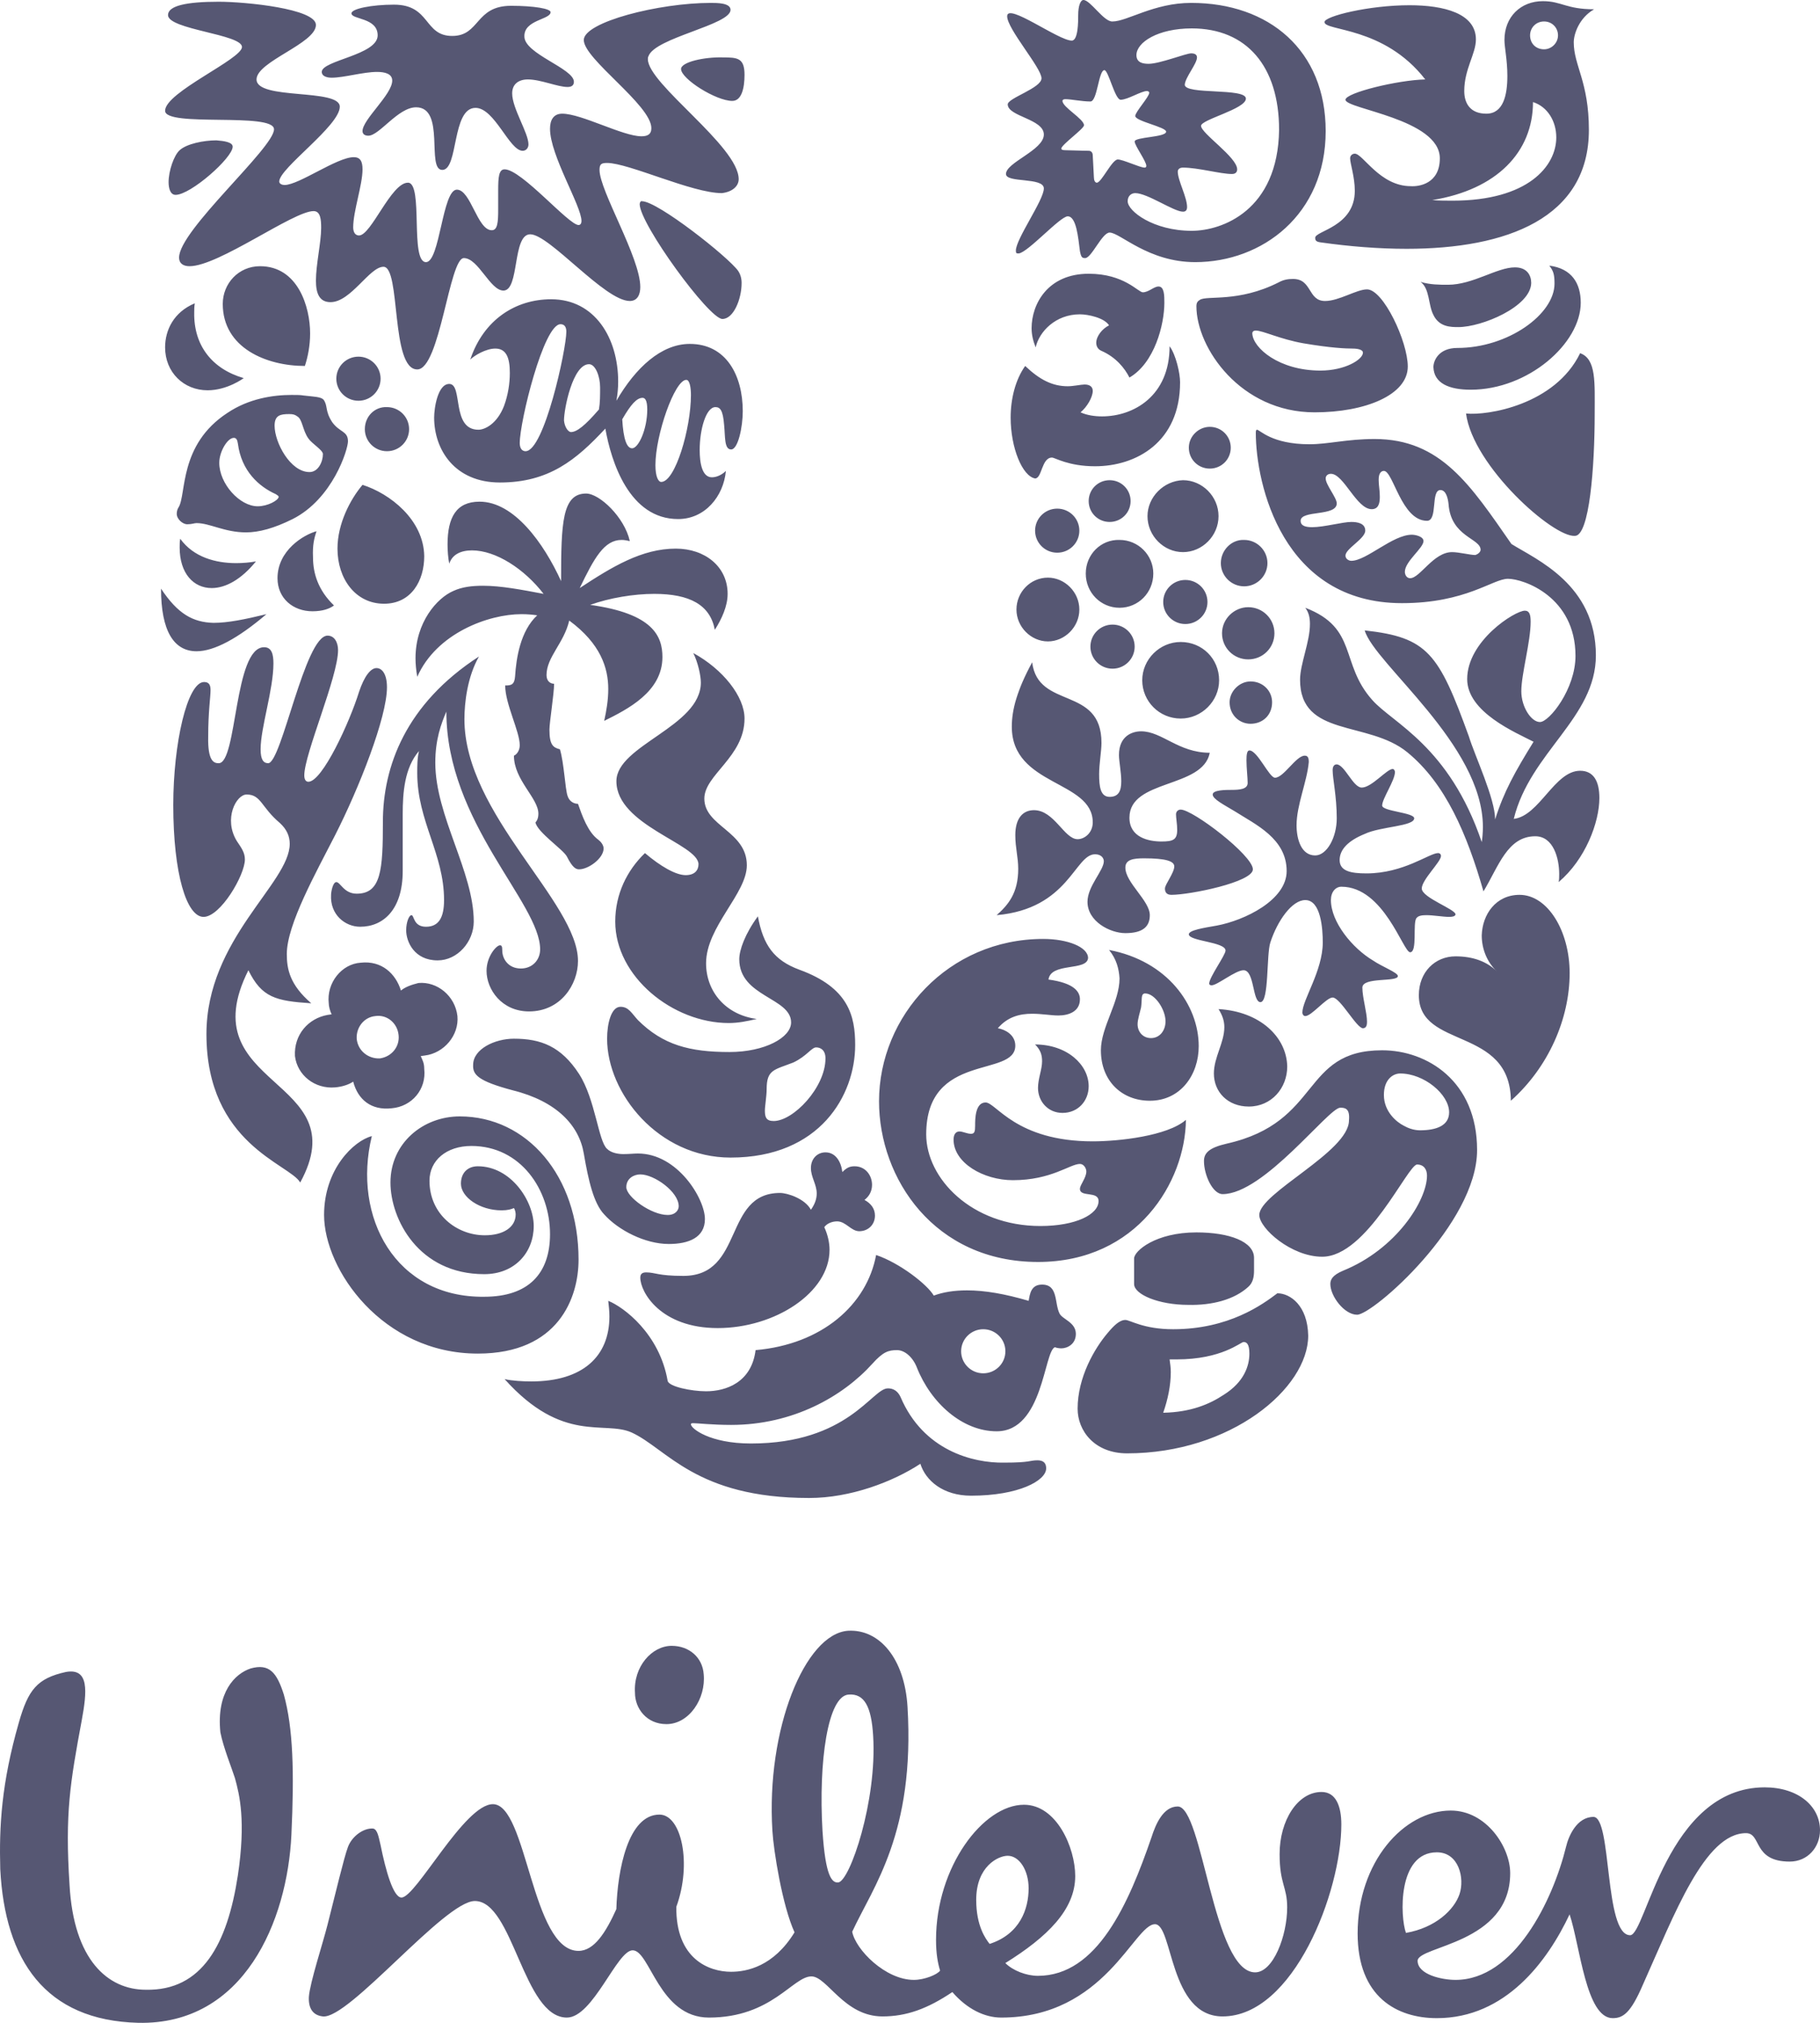<svg width="63" height="70" viewBox="0 0 63 70" fill="none" xmlns="http://www.w3.org/2000/svg">
<path d="M50.747 14.309C50.988 16.135 53.77 18.604 54.516 18.544C55.02 18.544 55.201 16.155 55.201 14.309C55.201 13.245 55.262 12.423 54.697 12.222C53.831 14.008 51.492 14.389 50.747 14.309ZM50.908 13.486C52.903 13.486 54.718 11.881 54.718 10.476C54.718 9.814 54.415 9.292 53.629 9.192C53.77 9.372 53.81 9.493 53.81 9.814C53.81 10.877 52.198 12.041 50.444 12.041C49.799 12.041 49.618 12.483 49.618 12.704C49.638 13.266 50.162 13.486 50.908 13.486ZM50.484 11.319C50.222 11.319 49.819 11.319 49.618 10.898C49.436 10.556 49.497 9.994 49.174 9.754C49.497 9.854 49.84 9.854 50.122 9.854C50.988 9.854 51.815 9.252 52.44 9.252C52.863 9.252 53.004 9.533 53.004 9.794C52.984 10.617 51.291 11.319 50.484 11.319ZM7.57 26.411C8.215 26.411 8.094 22.397 9.142 22.397C9.404 22.397 9.465 22.638 9.465 22.959C9.465 23.862 9.021 25.186 9.021 25.929C9.021 26.29 9.122 26.411 9.283 26.411C9.747 26.411 10.553 21.996 11.339 21.996C11.581 21.996 11.702 22.236 11.702 22.497C11.702 23.421 10.533 26.09 10.533 26.832C10.533 26.953 10.573 27.053 10.674 27.053C11.158 27.053 12.105 24.986 12.428 23.942C12.609 23.4 12.831 23.119 13.032 23.119C13.234 23.119 13.395 23.34 13.395 23.782C13.395 24.825 12.428 27.274 11.601 28.899C10.956 30.164 9.928 31.99 9.928 33.013C9.928 33.535 10.029 34.077 10.775 34.719C9.545 34.639 9.061 34.519 8.598 33.575C6.542 37.669 12.387 37.268 10.392 40.921C10.029 40.278 7.146 39.596 7.146 35.783C7.146 32.492 10.029 30.565 10.029 29.2C10.029 28.939 9.928 28.699 9.686 28.478C9.041 27.936 9.041 27.494 8.537 27.494C8.175 27.494 7.731 28.337 8.195 29.1C8.356 29.341 8.477 29.501 8.477 29.742C8.477 30.284 7.63 31.729 7.046 31.729C6.461 31.729 5.998 30.244 5.998 27.856C5.998 25.728 6.481 23.601 7.066 23.601C7.247 23.601 7.288 23.721 7.288 23.882C7.288 24.123 7.207 24.625 7.207 25.488C7.187 26.351 7.409 26.411 7.57 26.411ZM36.959 7.486C37.261 7.486 37.322 8.228 37.382 8.69C37.423 8.911 37.463 8.931 37.564 8.931C37.785 8.931 38.148 8.048 38.41 8.048C38.773 8.048 39.741 9.071 41.373 9.071C43.691 9.071 45.889 7.426 45.889 4.536C45.889 1.746 43.933 0.1 41.232 0.1C39.942 0.1 39.015 0.743 38.511 0.743C38.209 0.763 37.745 0 37.503 0C37.403 0 37.322 0.201 37.322 0.522C37.322 0.743 37.322 1.405 37.1 1.405C36.636 1.405 34.863 0.08 34.863 0.562C34.863 1.003 36.052 2.348 36.052 2.709C36.052 3.05 34.883 3.392 34.883 3.612C34.883 4.034 36.133 4.114 36.133 4.656C36.133 5.198 34.822 5.619 34.822 6.021C34.822 6.342 36.133 6.121 36.133 6.522C36.133 6.924 35.165 8.268 35.165 8.67C35.165 8.77 35.185 8.77 35.266 8.77C35.588 8.73 36.697 7.486 36.959 7.486ZM12.347 35.944C12.327 35.562 12.589 35.201 12.992 35.161C13.395 35.101 13.758 35.402 13.798 35.823C13.839 36.224 13.556 36.566 13.153 36.626C12.75 36.646 12.387 36.365 12.347 35.944ZM10.21 36.546C10.291 37.208 10.896 37.69 11.601 37.629C11.843 37.609 12.085 37.529 12.226 37.429C12.387 38.051 12.851 38.432 13.556 38.352C14.262 38.292 14.766 37.69 14.685 36.987C14.685 36.786 14.625 36.686 14.564 36.546L14.705 36.526C15.371 36.445 15.895 35.823 15.834 35.161C15.754 34.458 15.129 33.957 14.484 34.017C14.242 34.077 14.02 34.157 13.879 34.278C13.698 33.696 13.214 33.234 12.488 33.314C11.823 33.355 11.299 34.017 11.38 34.719C11.38 34.82 11.42 34.98 11.48 35.101L11.339 35.121C10.674 35.241 10.17 35.803 10.21 36.546ZM52.964 1.224C52.964 1.505 53.165 1.706 53.448 1.706C53.71 1.706 53.931 1.485 53.931 1.224C53.931 0.963 53.73 0.743 53.448 0.743C53.165 0.743 52.964 0.963 52.964 1.224ZM42.26 19.487C42.26 19.928 42.623 20.29 43.067 20.29C43.51 20.29 43.873 19.928 43.873 19.487C43.873 19.046 43.51 18.684 43.067 18.684C42.623 18.664 42.26 19.046 42.26 19.487ZM42.301 21.915C42.301 22.417 42.704 22.818 43.208 22.818C43.712 22.818 44.115 22.417 44.115 21.915C44.115 21.414 43.712 21.012 43.208 21.012C42.724 21.012 42.301 21.414 42.301 21.915ZM39.539 23.541C39.539 24.263 40.124 24.865 40.87 24.865C41.595 24.865 42.2 24.263 42.2 23.541C42.2 22.798 41.615 22.216 40.87 22.216C40.144 22.216 39.539 22.818 39.539 23.541ZM40.265 20.832C40.265 21.253 40.608 21.594 41.031 21.594C41.454 21.594 41.797 21.253 41.797 20.832C41.797 20.41 41.454 20.069 41.031 20.069C40.608 20.069 40.265 20.41 40.265 20.832ZM37.745 22.377C37.745 22.798 38.088 23.14 38.511 23.14C38.934 23.14 39.277 22.798 39.277 22.377C39.277 21.955 38.934 21.614 38.511 21.614C38.088 21.614 37.745 21.955 37.745 22.377ZM39.721 17.861C39.721 18.544 40.285 19.106 40.95 19.106C41.615 19.106 42.18 18.544 42.18 17.861C42.18 17.179 41.615 16.617 40.95 16.617C40.285 16.637 39.721 17.199 39.721 17.861ZM41.152 15.493C41.152 15.895 41.474 16.216 41.877 16.216C42.281 16.216 42.603 15.895 42.603 15.493C42.603 15.092 42.281 14.771 41.877 14.771C41.494 14.771 41.152 15.092 41.152 15.493ZM37.685 17.34C37.685 17.741 38.007 18.062 38.41 18.062C38.813 18.062 39.136 17.741 39.136 17.34C39.136 16.938 38.813 16.617 38.41 16.617C38.007 16.617 37.685 16.938 37.685 17.34ZM37.584 19.848C37.584 20.511 38.108 21.032 38.753 21.032C39.398 21.032 39.922 20.511 39.922 19.848C39.922 19.206 39.398 18.684 38.753 18.684C38.108 18.664 37.584 19.186 37.584 19.848ZM35.185 21.093C35.185 21.695 35.689 22.196 36.274 22.196C36.858 22.196 37.362 21.695 37.362 21.093C37.362 20.49 36.858 19.989 36.274 19.989C35.669 19.989 35.185 20.49 35.185 21.093ZM35.83 18.363C35.83 18.785 36.173 19.126 36.596 19.126C37.02 19.126 37.362 18.785 37.362 18.363C37.362 17.942 37.02 17.601 36.596 17.601C36.173 17.601 35.83 17.942 35.83 18.363ZM33.27 46.761C33.27 47.182 33.613 47.523 34.036 47.523C34.459 47.523 34.802 47.182 34.802 46.761C34.802 46.339 34.459 45.998 34.036 45.998C33.613 45.998 33.27 46.339 33.27 46.761ZM12.629 14.851C12.629 15.273 12.972 15.614 13.395 15.614C13.819 15.614 14.161 15.273 14.161 14.851C14.161 14.43 13.819 14.088 13.395 14.088C12.972 14.068 12.629 14.409 12.629 14.851ZM11.642 13.105C11.642 13.527 11.984 13.868 12.408 13.868C12.831 13.868 13.174 13.527 13.174 13.105C13.174 12.684 12.831 12.342 12.408 12.342C11.984 12.342 11.642 12.684 11.642 13.105ZM12.468 32.07C13.274 32.07 13.94 31.468 13.94 30.144V28.177C13.94 27.434 14 26.571 14.504 25.989C14.443 26.23 14.443 26.511 14.443 26.752C14.443 28.418 15.371 29.541 15.371 31.147C15.371 31.749 15.189 32.07 14.746 32.07C14.302 32.07 14.343 31.669 14.242 31.669C14.161 31.669 14.06 31.91 14.06 32.191C14.06 32.592 14.343 33.234 15.149 33.234C15.834 33.234 16.399 32.592 16.399 31.89C16.399 30.164 15.068 28.237 15.068 26.391C15.068 25.588 15.27 25.046 15.451 24.625C15.451 28.458 18.697 31.247 18.697 32.853C18.697 33.214 18.434 33.515 18.031 33.515C17.588 33.515 17.386 33.174 17.386 32.893C17.386 32.752 17.366 32.712 17.306 32.712C17.185 32.712 16.842 33.094 16.842 33.595C16.842 34.238 17.366 35 18.314 35C19.402 35 20.007 34.077 20.007 33.254C20.007 31.227 16.076 28.177 16.076 24.886C16.076 24.323 16.177 23.421 16.58 22.718C14.04 24.364 13.254 26.531 13.254 28.438C13.254 30.103 13.194 30.926 12.347 30.926C11.904 30.926 11.783 30.525 11.642 30.525C11.521 30.525 11.46 30.866 11.46 30.966C11.42 31.649 11.944 32.07 12.468 32.07ZM45.707 12.824C46.554 12.824 47.179 12.443 47.179 12.202C47.179 12.122 47.058 12.062 46.816 12.062C46.574 12.062 46.07 12.041 45.123 11.881C44.316 11.74 43.712 11.439 43.47 11.439C43.389 11.439 43.349 11.479 43.349 11.54C43.369 12.041 44.276 12.824 45.707 12.824ZM41.535 10.376C41.777 10.215 42.865 10.476 44.256 9.774C44.437 9.673 44.599 9.653 44.76 9.653C45.425 9.653 45.264 10.416 45.868 10.416C46.352 10.416 46.957 10.014 47.32 10.014C47.884 10.014 48.731 11.821 48.731 12.684C48.731 13.667 47.259 14.269 45.506 14.269C42.946 14.269 41.414 12.041 41.414 10.596C41.414 10.456 41.474 10.416 41.535 10.376ZM12.871 39.315C12.246 39.476 11.218 40.459 11.218 42.044C11.218 43.931 13.234 46.841 16.54 46.841C19.342 46.841 20.027 44.894 20.027 43.59C20.027 40.68 18.233 38.633 15.915 38.633C14.645 38.633 13.516 39.556 13.516 40.921C13.516 42.185 14.484 44.092 16.762 44.092C17.83 44.092 18.475 43.329 18.475 42.426C18.475 41.563 17.689 40.359 16.54 40.359C16.197 40.359 15.955 40.579 15.955 40.961C15.955 41.422 16.6 41.884 17.366 41.884C17.568 41.884 17.709 41.844 17.79 41.804C17.83 41.864 17.85 41.964 17.85 42.024C17.85 42.466 17.427 42.747 16.782 42.747C15.814 42.747 14.867 42.024 14.867 40.86C14.867 40.158 15.451 39.656 16.318 39.656C18.031 39.656 19.039 41.181 19.039 42.707C19.039 44.071 18.293 44.874 16.762 44.874C13.698 44.914 12.186 42.125 12.871 39.315ZM10.956 18.383C10.513 18.504 9.606 19.045 9.606 20.009C9.606 20.711 10.15 21.153 10.815 21.153C11.158 21.153 11.4 21.072 11.561 20.952C11.017 20.43 10.835 19.848 10.835 19.286C10.815 18.865 10.876 18.624 10.956 18.383ZM6.239 18.644C6.219 18.744 6.219 18.845 6.219 18.945C6.219 19.848 6.703 20.35 7.328 20.35C7.812 20.35 8.356 20.049 8.86 19.427C8.658 19.467 8.396 19.487 8.175 19.487C7.469 19.487 6.703 19.286 6.239 18.644ZM5.574 20.37C5.574 21.835 6.018 22.537 6.804 22.537C7.409 22.537 8.235 22.096 9.223 21.253C8.477 21.434 7.892 21.554 7.388 21.554C6.683 21.534 6.159 21.253 5.574 20.37ZM34.762 50.614C35.689 50.614 35.629 50.534 35.911 50.534C36.193 50.534 36.213 50.714 36.213 50.815C36.213 51.236 35.266 51.758 33.613 51.758C32.645 51.758 32.041 51.236 31.859 50.654C30.912 51.276 29.44 51.838 28.009 51.838C24.079 51.838 23.091 50.132 21.861 49.57C20.914 49.149 19.483 49.972 17.467 47.724C17.729 47.784 18.092 47.804 18.394 47.804C20.168 47.804 21.095 46.941 21.095 45.556C21.095 45.376 21.075 45.195 21.055 45.015C21.599 45.235 22.829 46.159 23.111 47.784C23.151 47.985 23.937 48.145 24.441 48.145C25.127 48.145 26.014 47.844 26.155 46.721C28.453 46.52 30.005 45.155 30.327 43.429C31.154 43.71 32.101 44.453 32.323 44.834C32.645 44.714 33.028 44.653 33.472 44.653C34.097 44.653 34.782 44.774 35.608 45.015C35.649 44.774 35.689 44.453 36.072 44.453C36.636 44.453 36.495 45.095 36.677 45.456C36.778 45.657 37.241 45.757 37.241 46.159C37.241 46.52 36.939 46.66 36.737 46.66C36.657 46.66 36.556 46.64 36.516 46.62C36.133 46.761 36.112 49.53 34.5 49.53C33.311 49.53 32.222 48.547 31.738 47.323C31.597 46.961 31.315 46.721 31.053 46.721C30.751 46.721 30.569 46.781 30.206 47.182C29.178 48.326 27.445 49.309 25.308 49.309C24.663 49.309 24.139 49.249 23.998 49.249C23.917 49.249 23.917 49.269 23.917 49.289C23.917 49.43 24.562 49.952 25.994 49.952C29.36 49.952 30.186 48.045 30.73 48.045C30.811 48.045 31.033 48.045 31.174 48.346C31.96 50.192 33.673 50.634 34.762 50.614ZM23.877 11.901C25.147 11.901 25.711 13.005 25.711 14.229C25.711 14.771 25.55 15.553 25.308 15.553C25.066 15.553 25.107 15.112 25.066 14.711C25.026 14.189 24.925 14.088 24.764 14.088C24.441 14.088 24.22 14.851 24.22 15.573C24.22 16.015 24.3 16.517 24.643 16.517C24.824 16.517 25.006 16.416 25.127 16.296C25.046 17.179 24.401 17.962 23.474 17.962C21.781 17.962 21.156 15.975 20.954 14.831C19.946 15.915 18.999 16.697 17.306 16.697C15.733 16.697 15.028 15.553 15.028 14.45C15.028 14.129 15.149 13.286 15.552 13.286C16.036 13.286 15.613 14.871 16.56 14.871C16.782 14.871 17.205 14.67 17.447 14.048C17.588 13.667 17.648 13.266 17.648 12.904C17.648 12.383 17.527 12.062 17.145 12.062C16.822 12.062 16.419 12.302 16.278 12.443C16.741 11.058 17.85 10.356 19.079 10.356C20.591 10.356 21.398 11.7 21.398 13.205C21.398 13.426 21.378 13.647 21.337 13.868C22.002 12.724 22.889 11.901 23.877 11.901ZM19.059 0.421C19.059 0.301 18.495 0.201 17.689 0.201C16.439 0.201 16.62 1.244 15.653 1.244C14.665 1.244 14.907 0.161 13.637 0.161C12.871 0.161 12.166 0.301 12.166 0.462C12.166 0.682 13.073 0.602 13.073 1.224C13.073 1.907 11.138 2.087 11.138 2.489C11.138 2.629 11.299 2.689 11.48 2.689C11.904 2.689 12.569 2.489 13.053 2.489C13.315 2.489 13.577 2.549 13.577 2.79C13.577 3.271 12.549 4.134 12.549 4.536C12.549 4.656 12.649 4.696 12.75 4.696C13.133 4.696 13.778 3.713 14.403 3.713C15.431 3.713 14.746 5.88 15.31 5.88C15.875 5.88 15.633 3.733 16.459 3.733C17.124 3.733 17.628 5.218 18.092 5.218C18.213 5.218 18.293 5.118 18.293 4.997C18.293 4.596 17.729 3.753 17.729 3.231C17.729 2.91 17.951 2.749 18.273 2.749C18.717 2.749 19.301 3.01 19.644 3.01C19.765 3.01 19.866 2.97 19.866 2.83C19.866 2.368 18.152 1.866 18.152 1.264C18.132 0.682 19.059 0.682 19.059 0.421ZM46.393 38.332C45.989 38.332 43.752 41.322 42.321 41.322C41.978 41.322 41.676 40.66 41.676 40.178C41.676 39.897 41.857 39.716 42.462 39.576C45.768 38.833 45.022 36.345 47.844 36.345C49.396 36.345 51.13 37.408 51.13 39.797C51.13 42.346 47.521 45.496 46.977 45.496C46.534 45.496 46.05 44.854 46.05 44.433C46.05 44.292 46.11 44.132 46.493 43.971C48.328 43.228 49.396 41.543 49.396 40.68C49.396 40.479 49.295 40.298 49.053 40.298C48.731 40.298 47.32 43.489 45.768 43.489C44.699 43.489 43.591 42.506 43.591 42.044C43.591 41.282 46.695 39.857 46.695 38.773C46.735 38.352 46.554 38.332 46.393 38.332ZM48.469 37.148C48.207 37.148 47.904 37.368 47.904 37.89C47.904 38.472 48.348 38.833 48.59 38.954C48.731 39.034 48.932 39.114 49.154 39.114C49.718 39.114 50.162 38.954 50.162 38.492C50.162 37.87 49.295 37.148 48.469 37.148ZM23.575 2.388C23.575 2.729 24.784 3.492 25.348 3.492C25.671 3.492 25.772 3.05 25.772 2.589C25.772 2.007 25.53 1.987 25.026 1.987C24.381 1.967 23.575 2.147 23.575 2.388ZM25.57 6.201C25.57 5.057 22.426 2.91 22.426 2.047C22.426 2.007 22.426 1.987 22.446 1.947C22.668 1.304 25.288 0.863 25.288 0.341C25.288 0.1 24.824 0.1 24.603 0.1C22.809 0.1 20.208 0.763 20.208 1.385C20.208 2.047 22.547 3.633 22.547 4.435C22.547 4.656 22.405 4.716 22.204 4.716C21.559 4.716 20.128 3.934 19.462 3.934C19.16 3.934 19.039 4.154 19.039 4.455C19.039 5.378 20.128 7.124 20.128 7.646C20.128 7.706 20.108 7.787 20.027 7.787C19.684 7.787 18.052 5.86 17.467 5.86C17.265 5.86 17.245 6.141 17.245 6.583V7.245C17.245 7.686 17.225 7.967 17.023 7.967C16.52 7.967 16.298 6.563 15.814 6.563C15.31 6.563 15.229 9.071 14.746 9.071C14.181 9.071 14.665 6.322 14.121 6.322C13.536 6.322 12.851 8.148 12.428 8.148C12.266 8.148 12.226 7.987 12.226 7.867C12.226 7.305 12.549 6.402 12.549 5.86C12.549 5.579 12.468 5.439 12.246 5.439C11.662 5.439 10.351 6.402 9.848 6.402C9.767 6.402 9.666 6.362 9.666 6.282C9.666 5.82 11.762 4.355 11.762 3.693C11.762 3.05 8.88 3.472 8.88 2.749C8.88 2.127 10.936 1.505 10.936 0.863C10.936 0.301 8.497 0.06 7.57 0.06C6.441 0.06 5.816 0.201 5.816 0.522C5.816 1.024 8.376 1.184 8.376 1.626C8.376 2.047 5.715 3.191 5.715 3.833C5.715 4.415 9.485 3.873 9.485 4.475C9.485 5.118 6.199 7.967 6.199 8.911C6.199 9.131 6.36 9.212 6.562 9.212C7.57 9.212 10.15 7.305 10.855 7.305C11.097 7.305 11.117 7.606 11.117 7.887C11.117 8.389 10.936 9.151 10.936 9.713C10.936 10.155 11.057 10.456 11.44 10.456C12.146 10.456 12.79 9.232 13.274 9.232C13.879 9.232 13.516 12.784 14.443 12.784C15.229 12.784 15.552 8.931 16.056 8.931C16.56 8.931 16.963 10.055 17.427 10.055C17.991 10.055 17.729 8.108 18.354 8.108C19.019 8.108 20.934 10.416 21.801 10.416C22.063 10.416 22.164 10.195 22.164 9.934C22.164 8.911 20.753 6.603 20.753 5.88C20.753 5.68 20.813 5.639 21.015 5.639C21.761 5.639 23.958 6.683 24.986 6.683C25.349 6.643 25.57 6.442 25.57 6.201ZM51.754 28.357C52.057 27.394 52.44 26.712 53.085 25.668C52.46 25.347 50.787 24.645 50.787 23.501C50.787 22.176 52.44 21.133 52.782 21.133C52.944 21.133 52.984 21.273 52.984 21.514C52.984 22.216 52.661 23.32 52.661 23.922C52.661 24.464 53.004 24.986 53.306 24.986C53.629 24.986 54.536 23.842 54.536 22.698C54.536 20.651 52.742 20.029 52.198 20.029C51.674 20.029 50.746 20.872 48.529 20.872C44.397 20.872 43.47 16.758 43.47 14.972C43.47 14.891 43.49 14.871 43.51 14.871C43.611 14.871 44.014 15.373 45.324 15.373C45.989 15.373 46.614 15.192 47.582 15.192C49.88 15.192 50.908 16.798 52.319 18.825C53.186 19.366 55.242 20.23 55.242 22.678C55.242 24.845 52.964 26.029 52.4 28.337C53.286 28.237 53.81 26.672 54.697 26.672C55.161 26.672 55.363 27.033 55.363 27.615C55.363 28.458 54.879 29.742 53.952 30.525C53.972 30.445 53.972 30.344 53.972 30.244C53.972 29.702 53.77 28.939 53.145 28.939C52.178 28.939 51.875 29.983 51.351 30.846C50.787 28.879 50.041 27.113 48.711 26.029C47.36 24.926 45.002 25.528 45.002 23.521C45.002 22.979 45.344 22.216 45.344 21.594C45.344 21.373 45.304 21.193 45.183 21.032C47.017 21.735 46.373 22.959 47.501 24.223C48.207 25.026 50.162 25.809 51.291 29.14C51.311 29.04 51.331 28.799 51.331 28.618C51.331 25.768 47.582 22.979 47.239 21.815C49.416 22.056 49.799 22.598 50.847 25.488C51.049 26.15 51.754 27.635 51.754 28.357ZM10.553 12.664C10.654 12.363 10.735 11.961 10.735 11.54C10.735 10.617 10.311 9.212 9.001 9.212C8.255 9.212 7.711 9.814 7.711 10.516C7.711 12.041 9.223 12.664 10.553 12.664ZM8.92 17.52C8.295 17.52 7.59 16.738 7.59 16.015C7.59 15.634 7.872 15.152 8.094 15.152C8.175 15.152 8.215 15.212 8.235 15.353C8.356 16.296 8.961 16.838 9.545 17.099C9.606 17.139 9.646 17.159 9.646 17.199C9.626 17.32 9.263 17.52 8.92 17.52ZM11.178 15.714C11.178 15.975 11.017 16.336 10.714 16.336C10.049 16.336 9.505 15.313 9.505 14.731C9.505 14.369 9.706 14.329 10.009 14.329C10.15 14.329 10.21 14.349 10.291 14.409C10.472 14.51 10.472 14.891 10.674 15.172C10.795 15.353 11.178 15.573 11.178 15.714ZM10.513 13.687C10.412 13.667 10.251 13.667 10.089 13.667C9.465 13.667 8.618 13.787 7.872 14.289C6.179 15.393 6.461 17.119 6.179 17.56C6.139 17.62 6.118 17.701 6.118 17.781C6.118 17.962 6.32 18.142 6.481 18.142C6.643 18.142 6.723 18.102 6.804 18.102C7.267 18.102 7.771 18.423 8.517 18.423C8.961 18.423 9.485 18.283 10.13 17.962C11.521 17.259 12.045 15.553 12.045 15.273C12.045 14.911 11.762 14.971 11.5 14.61C11.238 14.209 11.359 14.048 11.198 13.828C11.097 13.727 10.855 13.727 10.513 13.687ZM12.549 16.778C12.125 17.279 11.682 18.122 11.682 18.985C11.682 20.029 12.307 20.892 13.294 20.892C14.242 20.892 14.685 20.089 14.685 19.246C14.665 17.982 13.496 17.079 12.549 16.778ZM8.437 13.085C8.437 13.085 7.872 13.506 7.187 13.506C6.36 13.506 5.715 12.884 5.715 12.021C5.715 11.419 6.018 10.797 6.743 10.496C6.723 10.617 6.723 10.717 6.723 10.817C6.703 11.941 7.328 12.764 8.437 13.085ZM42.563 24.303C42.563 23.922 42.905 23.581 43.288 23.581C43.712 23.581 44.034 23.902 44.034 24.303C44.034 24.745 43.712 25.046 43.288 25.046C42.905 25.046 42.563 24.745 42.563 24.303ZM43.047 46.44C43.147 46.44 43.248 46.5 43.248 46.841C43.248 47.262 43.067 47.824 42.361 48.266C41.877 48.587 41.232 48.868 40.265 48.888C40.426 48.426 40.527 47.945 40.527 47.483C40.527 47.323 40.507 47.202 40.486 47.042H40.728C42.301 47.042 42.946 46.44 43.047 46.44ZM43.208 44.533C43.369 44.392 43.409 44.192 43.409 43.971V43.529C43.409 42.968 42.563 42.647 41.414 42.647C40.003 42.647 39.257 43.289 39.257 43.55V44.433C39.257 44.794 40.104 45.155 41.132 45.155C41.958 45.175 42.724 44.974 43.208 44.533ZM44.216 44.754C43.712 45.135 42.543 45.998 40.608 45.998C39.58 45.998 39.116 45.677 38.955 45.677C38.753 45.677 38.551 45.878 38.35 46.118C37.886 46.66 37.302 47.664 37.302 48.748C37.302 49.51 37.886 50.293 39.015 50.293C42.603 50.293 45.284 48.045 45.284 46.219C45.264 45.175 44.659 44.754 44.216 44.754ZM44.881 28.558C44.881 29.04 45.042 29.602 45.526 29.602C45.929 29.602 46.272 28.98 46.272 28.317C46.272 27.555 46.13 26.953 46.13 26.651C46.13 26.511 46.191 26.451 46.272 26.451C46.554 26.471 46.836 27.254 47.138 27.254C47.481 27.254 48.005 26.611 48.207 26.611C48.267 26.611 48.287 26.692 48.287 26.712C48.287 27.013 47.844 27.635 47.844 27.876C47.844 28.076 48.953 28.117 48.953 28.317C48.953 28.598 47.783 28.598 47.239 28.859C46.695 29.08 46.372 29.381 46.372 29.762C46.372 30.144 46.755 30.224 47.3 30.224C48.59 30.224 49.477 29.521 49.779 29.521C49.84 29.521 49.88 29.562 49.88 29.622C49.88 29.823 49.215 30.445 49.215 30.746C49.215 31.067 50.404 31.468 50.384 31.649C50.364 31.709 50.283 31.729 50.162 31.729C49.96 31.729 49.618 31.669 49.376 31.669C49.215 31.669 49.094 31.689 49.033 31.769C48.892 31.93 49.074 32.953 48.812 32.953C48.57 32.953 47.904 30.685 46.433 30.685C46.231 30.685 46.07 30.866 46.07 31.147C46.07 31.91 46.816 32.813 47.521 33.234C47.844 33.455 48.388 33.656 48.388 33.776C48.388 33.997 47.159 33.796 47.159 34.177C47.159 34.519 47.32 35.04 47.32 35.361C47.32 35.462 47.3 35.582 47.179 35.582C46.957 35.582 46.393 34.519 46.13 34.519C45.909 34.519 45.405 35.161 45.183 35.161C45.123 35.161 45.082 35.101 45.082 35.04C45.082 34.599 45.788 33.595 45.788 32.612C45.788 32.15 45.727 31.147 45.183 31.147C44.719 31.147 44.216 31.869 43.974 32.612C43.833 33.033 43.933 34.679 43.631 34.679C43.349 34.679 43.429 33.575 43.047 33.575C42.764 33.575 42.139 34.097 41.938 34.097C41.898 34.097 41.857 34.077 41.857 34.037C41.857 33.816 42.422 33.054 42.422 32.893C42.422 32.592 41.152 32.572 41.152 32.331C41.152 32.191 41.656 32.11 42.119 32.03C43.087 31.849 44.538 31.147 44.538 30.144C44.538 29.02 43.47 28.538 42.744 28.076C42.381 27.856 41.978 27.655 41.978 27.494C41.978 27.334 42.442 27.334 42.623 27.334C42.905 27.334 43.188 27.314 43.188 27.093C43.188 26.912 43.147 26.571 43.147 26.31C43.147 26.11 43.167 25.969 43.248 25.969C43.53 25.969 43.933 26.913 44.135 26.913C44.437 26.913 44.861 26.15 45.163 26.15C45.264 26.15 45.304 26.21 45.304 26.371C45.244 27.053 44.881 27.856 44.881 28.558ZM35.729 22.919C35.931 24.564 38.128 23.721 38.128 25.708C38.128 25.989 38.047 26.431 38.047 26.792C38.047 27.213 38.088 27.575 38.41 27.575C38.733 27.575 38.813 27.354 38.813 27.033C38.813 26.732 38.733 26.331 38.733 26.13C38.733 25.448 39.217 25.307 39.499 25.307C40.224 25.307 40.789 26.049 41.877 26.049C41.636 27.294 39.096 26.953 39.096 28.297C39.096 28.98 39.761 29.12 40.204 29.12C40.607 29.12 40.749 29.06 40.749 28.719C40.749 28.518 40.708 28.317 40.708 28.177C40.708 28.096 40.769 28.016 40.87 28.016C41.293 28.016 43.369 29.602 43.369 30.083C43.369 30.525 41.192 30.966 40.547 30.966C40.345 30.966 40.325 30.826 40.325 30.746C40.325 30.605 40.648 30.204 40.648 29.983C40.648 29.802 40.366 29.702 39.6 29.702C39.237 29.702 38.955 29.742 38.955 30.023C38.955 30.545 39.801 31.167 39.801 31.669C39.801 32.05 39.579 32.291 38.955 32.291C38.431 32.291 37.644 31.89 37.644 31.207C37.644 30.665 38.209 30.123 38.209 29.802C38.209 29.702 38.128 29.562 37.906 29.562C37.201 29.562 36.999 31.448 34.5 31.669C34.903 31.308 35.246 30.906 35.246 30.063C35.246 29.662 35.145 29.341 35.145 28.899C35.145 28.317 35.407 28.036 35.79 28.036C36.495 28.036 36.838 29.04 37.302 29.04C37.544 29.04 37.826 28.819 37.826 28.458C37.826 26.993 35.024 27.213 35.024 25.146C35.024 24.564 35.205 23.882 35.729 22.919ZM39.378 35.442C39.378 35.703 39.559 35.923 39.842 35.923C40.144 35.923 40.345 35.663 40.345 35.341C40.345 34.94 39.983 34.378 39.64 34.378C39.479 34.378 39.539 34.599 39.499 34.86C39.459 35.04 39.378 35.281 39.378 35.442ZM38.39 32.873C40.406 33.254 41.494 34.779 41.494 36.204C41.494 37.188 40.87 38.091 39.801 38.091C38.834 38.091 38.108 37.408 38.108 36.345C38.108 35.542 38.753 34.679 38.753 33.856C38.733 33.535 38.652 33.194 38.39 32.873ZM35.83 36.144C36.032 36.345 36.072 36.526 36.072 36.726C36.072 37.007 35.931 37.328 35.931 37.649C35.931 38.111 36.274 38.512 36.778 38.512C37.322 38.512 37.685 38.091 37.685 37.589C37.685 36.847 36.939 36.144 35.83 36.144ZM42.18 34.92C42.321 35.141 42.381 35.341 42.381 35.542C42.381 36.084 42.019 36.586 42.019 37.148C42.019 37.79 42.502 38.292 43.228 38.292C44.014 38.292 44.558 37.649 44.558 36.907C44.538 35.883 43.611 35 42.18 34.92ZM36.294 33.897C37.181 34.017 37.382 34.318 37.382 34.579C37.382 35 36.999 35.141 36.636 35.141C36.374 35.141 36.072 35.081 35.729 35.081C35.306 35.081 34.883 35.181 34.54 35.582C34.782 35.622 35.145 35.803 35.145 36.184C35.145 37.308 32.061 36.385 32.061 39.255C32.061 40.78 33.633 42.426 36.012 42.426C37.241 42.426 38.027 42.024 38.027 41.563C38.027 41.202 37.382 41.442 37.382 41.141C37.382 41.001 37.604 40.76 37.604 40.539C37.604 40.439 37.523 40.278 37.382 40.278C37.04 40.278 36.395 40.84 35.064 40.84C34.036 40.84 33.008 40.238 33.008 39.435C33.008 39.255 33.089 39.154 33.21 39.154C33.331 39.154 33.472 39.235 33.613 39.235C33.734 39.235 33.754 39.154 33.754 38.954C33.754 38.733 33.754 38.151 34.117 38.151C34.48 38.151 35.165 39.496 37.826 39.496C38.713 39.496 40.406 39.315 41.051 38.753C41.031 40.88 39.378 43.67 35.931 43.67C32.343 43.67 30.428 40.78 30.428 38.111C30.428 35.161 32.827 32.492 36.112 32.492C36.959 32.492 37.664 32.773 37.664 33.154C37.624 33.615 36.374 33.294 36.294 33.897ZM22.405 14.169C22.405 13.848 22.325 13.767 22.244 13.767C22.043 13.767 21.841 13.988 21.539 14.51C21.579 15.212 21.7 15.513 21.881 15.513C22.103 15.513 22.405 14.851 22.405 14.169ZM19.765 14.951C19.966 14.951 20.249 14.731 20.733 14.169C20.773 13.928 20.773 13.687 20.773 13.406C20.773 13.025 20.611 12.603 20.39 12.603C19.825 12.603 19.523 14.149 19.523 14.55C19.543 14.771 19.664 14.951 19.765 14.951ZM22.889 16.677C23.373 16.677 23.917 14.831 23.917 13.667C23.917 13.426 23.877 13.145 23.756 13.145C23.353 13.145 22.688 15.052 22.688 16.095C22.688 16.497 22.788 16.677 22.889 16.677ZM18.193 15.614C18.838 15.614 19.604 12.082 19.604 11.479C19.604 11.319 19.543 11.219 19.402 11.219C18.817 11.219 17.991 14.59 17.991 15.333C17.991 15.453 18.031 15.614 18.193 15.614ZM20.289 17.079C19.462 17.079 19.422 18.082 19.422 20.109C18.817 18.785 17.79 17.36 16.6 17.36C15.794 17.36 15.492 17.901 15.492 18.845C15.492 19.046 15.512 19.326 15.552 19.507C15.653 19.186 15.955 19.046 16.338 19.046C17.165 19.046 18.152 19.688 18.817 20.551C18.072 20.41 17.346 20.27 16.721 20.27C16.338 20.27 15.995 20.31 15.693 20.45C15.129 20.691 14.383 21.534 14.383 22.778C14.383 22.979 14.403 23.18 14.443 23.421C15.109 21.915 16.903 21.253 18.052 21.253C18.273 21.253 18.455 21.273 18.596 21.293C18.011 21.835 17.87 22.778 17.83 23.4C17.81 23.701 17.689 23.721 17.487 23.721C17.487 24.364 17.991 25.307 17.991 25.789C17.991 25.969 17.89 26.11 17.79 26.15C17.79 26.993 18.636 27.615 18.636 28.157C18.636 28.297 18.596 28.398 18.535 28.458C18.596 28.799 19.503 29.401 19.624 29.642C19.825 30.043 19.946 30.083 20.047 30.083C20.37 30.083 20.894 29.702 20.894 29.361C20.894 29.241 20.793 29.12 20.712 29.06C20.349 28.799 20.148 28.217 20.007 27.816C19.866 27.816 19.704 27.735 19.644 27.535C19.563 27.294 19.523 26.391 19.382 25.929C19.14 25.869 19.019 25.769 19.019 25.247C19.019 25.006 19.18 24.003 19.18 23.661C19.059 23.661 18.918 23.581 18.918 23.36C18.918 22.738 19.523 22.256 19.704 21.474C20.793 22.276 21.055 23.119 21.055 23.842C21.055 24.223 20.994 24.584 20.914 24.946C21.72 24.544 22.93 23.942 22.93 22.738C22.93 22.016 22.607 21.233 20.43 20.932C21.095 20.691 21.942 20.551 22.647 20.551C23.877 20.551 24.582 20.932 24.744 21.795C24.986 21.414 25.187 20.972 25.187 20.551C25.187 19.607 24.401 18.985 23.393 18.985C22.224 18.985 21.196 19.607 20.067 20.35C20.571 19.306 20.914 18.684 21.519 18.684C21.619 18.684 21.7 18.704 21.801 18.724C21.619 17.901 20.753 17.079 20.289 17.079ZM8.054 5.077C8.054 5.459 6.602 6.743 6.078 6.743C5.897 6.743 5.836 6.522 5.836 6.302C5.836 5.92 6.018 5.378 6.219 5.198C6.461 4.977 7.046 4.857 7.489 4.857C7.751 4.877 8.054 4.917 8.054 5.077ZM52.601 30.966C53.569 30.966 54.334 32.211 54.334 33.676C54.334 35.241 53.609 36.927 52.299 38.091C52.279 35.502 49.114 36.325 49.114 34.438C49.114 33.636 49.678 33.094 50.384 33.094C50.989 33.094 51.472 33.274 51.815 33.615C51.472 33.294 51.291 32.833 51.291 32.371C51.311 31.649 51.775 30.966 52.601 30.966ZM38.39 11.259C38.229 10.998 37.664 10.877 37.382 10.877C36.536 10.877 35.971 11.479 35.85 12.021C35.77 11.821 35.709 11.6 35.709 11.359C35.709 10.516 36.274 9.473 37.685 9.473C38.914 9.473 39.398 10.115 39.559 10.115C39.761 10.115 39.942 9.914 40.103 9.914C40.305 9.914 40.305 10.235 40.305 10.476C40.305 11.239 39.962 12.563 39.096 13.065C38.934 12.744 38.632 12.363 38.128 12.142C37.987 12.082 37.947 11.961 37.947 11.861C37.947 11.64 38.148 11.379 38.39 11.259ZM35.487 12.664C35.992 13.145 36.435 13.366 36.959 13.366C37.161 13.366 37.423 13.306 37.544 13.306C37.725 13.306 37.826 13.386 37.826 13.527C37.826 13.747 37.624 14.088 37.403 14.269C37.624 14.369 37.886 14.409 38.148 14.409C39.237 14.409 40.486 13.707 40.486 11.981C40.708 12.282 40.849 12.924 40.849 13.225C40.849 15.313 39.317 16.135 37.906 16.135C36.979 16.135 36.516 15.834 36.415 15.834C36.052 15.834 36.072 16.557 35.83 16.557C35.387 16.477 34.984 15.493 34.984 14.45C34.984 13.807 35.145 13.145 35.487 12.664ZM22.143 7.064C22.143 7.747 24.542 11.038 25.006 11.038C25.389 11.038 25.671 10.356 25.671 9.794C25.671 9.633 25.631 9.493 25.55 9.372C25.207 8.891 22.768 6.964 22.224 6.964C22.184 6.944 22.143 7.004 22.143 7.064ZM49.84 5.479C49.84 4.114 46.574 3.773 46.574 3.452C46.574 3.211 48.388 2.769 49.336 2.749C47.904 0.903 45.848 1.084 45.848 0.763C45.848 0.562 47.38 0.181 48.791 0.181C49.981 0.181 51.089 0.462 51.089 1.365C51.089 1.866 50.686 2.388 50.686 3.151C50.686 3.572 50.888 3.934 51.452 3.934C52.037 3.934 52.178 3.291 52.178 2.629C52.178 2.067 52.077 1.646 52.077 1.385C52.077 0.582 52.641 0.04 53.407 0.04C54.052 0.04 54.214 0.321 55.181 0.321C54.657 0.622 54.476 1.184 54.476 1.465C54.476 2.268 55 2.83 55 4.495C55 7.546 52.158 8.61 48.691 8.61C47.723 8.61 46.715 8.529 45.727 8.389C45.566 8.369 45.526 8.329 45.526 8.228C45.526 7.987 46.897 7.847 46.897 6.603C46.897 6.121 46.735 5.659 46.735 5.479C46.735 5.378 46.816 5.318 46.897 5.318C47.179 5.318 47.763 6.442 48.832 6.442C49.114 6.462 49.84 6.362 49.84 5.479ZM53.065 3.532C53.065 5.258 51.815 6.563 49.578 6.924C49.819 6.944 50.061 6.944 50.283 6.944C52.903 6.944 53.871 5.74 53.871 4.756C53.871 4.194 53.569 3.693 53.065 3.532ZM51.251 19.025C51.251 18.624 50.222 18.584 50.142 17.44C50.122 17.259 50.061 16.958 49.86 16.958C49.517 16.958 49.779 18.022 49.396 18.022C48.509 18.022 48.227 16.296 47.904 16.296C47.824 16.296 47.723 16.356 47.723 16.597C47.723 16.818 47.763 16.938 47.763 17.199C47.763 17.44 47.703 17.62 47.481 17.62C46.957 17.62 46.514 16.396 46.07 16.396C45.969 16.396 45.889 16.456 45.889 16.557C45.889 16.778 46.272 17.219 46.272 17.42C46.272 17.881 45.022 17.641 45.022 18.022C45.022 18.203 45.203 18.243 45.425 18.243C45.828 18.243 46.473 18.062 46.776 18.062C46.977 18.062 47.259 18.102 47.259 18.363C47.259 18.644 46.574 18.985 46.574 19.226C46.574 19.346 46.695 19.407 46.776 19.407C47.3 19.407 48.207 18.504 48.872 18.504C48.993 18.504 49.275 18.564 49.275 18.724C49.275 18.965 48.63 19.427 48.63 19.788C48.63 19.888 48.691 20.009 48.812 20.009C49.154 20.009 49.618 19.106 50.263 19.106C50.505 19.106 50.888 19.206 51.069 19.206C51.19 19.166 51.251 19.086 51.251 19.025ZM37.523 4.335C37.523 4.114 36.778 3.713 36.778 3.492C36.778 3.452 36.818 3.432 36.878 3.432C37.08 3.432 37.443 3.512 37.745 3.512C37.987 3.512 38.027 2.428 38.229 2.428C38.37 2.428 38.592 3.452 38.793 3.452C39.035 3.452 39.499 3.151 39.7 3.151C39.741 3.151 39.781 3.171 39.781 3.211C39.781 3.352 39.297 3.873 39.297 4.014C39.297 4.194 40.366 4.395 40.366 4.556C40.366 4.756 39.277 4.736 39.277 4.897C39.277 5.037 39.68 5.579 39.68 5.74C39.68 5.78 39.66 5.8 39.62 5.8C39.459 5.8 38.874 5.519 38.693 5.519C38.491 5.519 38.128 6.322 37.967 6.322C37.906 6.322 37.866 6.241 37.866 6.141L37.826 5.379C37.826 5.298 37.785 5.218 37.685 5.218C37.463 5.218 37.02 5.198 36.878 5.198C36.778 5.198 36.737 5.178 36.737 5.138C36.757 4.997 37.523 4.455 37.523 4.335ZM41.252 7.987C39.922 7.987 39.035 7.305 39.035 6.964C39.035 6.783 39.156 6.683 39.297 6.683C39.721 6.683 40.628 7.325 40.95 7.325C41.031 7.325 41.091 7.285 41.091 7.165C41.091 6.823 40.769 6.241 40.769 5.94C40.769 5.86 40.829 5.8 40.95 5.8C41.474 5.8 42.24 6.021 42.643 6.021C42.785 6.021 42.825 5.94 42.825 5.86C42.825 5.439 41.575 4.616 41.575 4.355C41.575 4.134 43.127 3.773 43.127 3.412C43.127 3.03 41.011 3.291 41.011 2.93C41.031 2.669 41.434 2.208 41.434 1.987C41.434 1.887 41.353 1.846 41.232 1.846C41.051 1.846 40.144 2.208 39.761 2.208C39.559 2.208 39.338 2.167 39.338 1.907C39.338 1.465 40.083 0.983 41.252 0.983C43.147 0.983 44.276 2.288 44.276 4.495C44.236 7.285 42.301 7.987 41.252 7.987ZM28.271 41.302C28.271 41.483 28.211 41.663 28.07 41.864C27.868 41.483 27.263 41.282 27.001 41.282C25.026 41.282 25.772 44.152 23.655 44.152C22.768 44.152 22.688 44.031 22.365 44.031C22.224 44.031 22.164 44.092 22.164 44.212C22.164 44.714 22.869 45.958 24.845 45.958C26.82 45.958 28.715 44.734 28.715 43.249C28.715 43.008 28.654 42.727 28.533 42.466C28.614 42.346 28.795 42.265 28.977 42.265C29.279 42.265 29.46 42.606 29.743 42.606C30.045 42.606 30.287 42.386 30.287 42.065C30.287 41.824 30.146 41.643 29.924 41.523C30.085 41.402 30.186 41.222 30.186 41.001C30.186 40.68 29.965 40.359 29.581 40.359C29.4 40.359 29.299 40.419 29.158 40.559C29.118 40.218 28.936 39.877 28.574 39.877C28.291 39.877 28.07 40.098 28.07 40.419C28.07 40.74 28.271 40.981 28.271 41.302ZM23.111 42.044C22.547 42.044 21.68 41.422 21.68 41.081C21.68 40.78 21.942 40.64 22.164 40.64C22.647 40.64 23.494 41.242 23.494 41.743C23.494 41.864 23.393 42.044 23.111 42.044ZM17.749 37.73C19.281 38.111 20.047 38.954 20.208 39.917C20.37 40.86 20.551 41.643 20.914 42.024C21.398 42.566 22.325 43.048 23.151 43.048C23.837 43.048 24.401 42.827 24.401 42.185C24.401 41.483 23.454 39.917 22.083 39.917C21.942 39.917 21.781 39.937 21.579 39.937C21.398 39.937 21.156 39.897 21.015 39.757C20.712 39.496 20.611 38.051 20.047 37.168C19.422 36.204 18.717 35.944 17.79 35.944C17.124 35.944 16.378 36.305 16.378 36.847C16.358 37.188 16.54 37.408 17.749 37.73ZM27.384 35.382C27.384 34.519 25.59 34.498 25.59 33.194C25.59 32.873 25.792 32.311 26.235 31.709C26.417 32.712 26.8 33.234 27.666 33.555C29.38 34.177 29.602 35.161 29.602 36.164C29.602 37.89 28.392 40.058 25.288 40.058C22.788 40.058 21.015 37.83 21.015 35.944C21.015 35.422 21.156 34.84 21.478 34.84C21.761 34.84 21.861 35.06 22.083 35.301C22.95 36.164 23.877 36.405 25.248 36.405C26.477 36.405 27.384 35.903 27.384 35.382ZM27.465 36.766C26.8 37.027 26.538 37.007 26.538 37.69C26.538 37.93 26.477 38.272 26.477 38.432C26.477 38.653 26.517 38.793 26.78 38.793C27.465 38.793 28.574 37.629 28.574 36.626C28.574 36.345 28.412 36.245 28.251 36.245C28.09 36.245 27.929 36.546 27.465 36.766ZM21.337 27.033C21.337 25.789 24.26 25.146 24.26 23.621C24.26 23.38 24.159 22.919 23.998 22.598C25.026 23.16 25.772 24.103 25.772 24.865C25.772 26.19 24.381 26.812 24.381 27.635C24.381 28.598 25.852 28.759 25.852 29.943C25.852 30.926 24.441 32.07 24.441 33.334C24.441 34.318 25.127 35.121 26.195 35.261C25.852 35.341 25.55 35.402 25.227 35.402C23.292 35.402 21.297 33.796 21.297 31.89C21.297 30.946 21.7 30.123 22.325 29.521C22.869 29.983 23.393 30.284 23.736 30.284C24.038 30.284 24.179 30.123 24.179 29.903C24.159 29.2 21.337 28.558 21.337 27.033Z" fill="#565773"/>
<path d="M25.306 68.233C25.85 68.233 26.777 68.052 27.503 66.868C27.08 65.945 26.777 64.038 26.737 63.356C26.515 59.844 27.866 56.533 29.358 56.432C30.446 56.372 31.313 57.396 31.414 59.061C31.676 63.436 30.224 65.283 29.499 66.848C29.62 67.47 30.648 68.514 31.635 68.514C31.998 68.514 32.442 68.333 32.542 68.193C32.462 67.932 32.401 67.611 32.401 67.129C32.401 64.6 34.034 62.453 35.445 62.453C36.574 62.453 37.219 63.938 37.219 64.921C37.219 66.085 36.251 67.029 34.8 67.932C35.062 68.193 35.526 68.373 35.929 68.373C37.985 68.373 39.073 65.865 39.86 63.577C40.001 63.135 40.263 62.513 40.767 62.513C41.633 62.513 41.996 68.253 43.447 68.253C44.072 68.253 44.556 66.989 44.556 66.005C44.556 65.283 44.294 65.202 44.294 64.159C44.294 62.995 44.919 62.011 45.745 62.011C46.249 62.011 46.431 62.513 46.431 63.135C46.431 65.463 44.778 69.778 42.319 69.778C40.464 69.778 40.605 66.587 39.98 66.587C39.255 66.587 38.247 69.818 34.659 69.818C34.074 69.818 33.47 69.517 32.966 68.935C32.099 69.517 31.373 69.778 30.547 69.778C29.217 69.778 28.632 68.393 28.088 68.393C27.443 68.393 26.717 69.818 24.54 69.818C22.806 69.818 22.504 67.49 21.899 67.49C21.355 67.49 20.529 69.818 19.622 69.818C18.11 69.818 17.767 65.784 16.437 65.784C15.389 65.784 12.083 69.879 11.176 69.778C10.813 69.738 10.672 69.477 10.692 69.096C10.732 68.594 11.176 67.249 11.337 66.607C11.619 65.503 11.902 64.299 12.043 63.918C12.184 63.537 12.587 63.256 12.909 63.276C13.071 63.296 13.111 63.597 13.171 63.838C13.353 64.741 13.615 65.664 13.897 65.664C14.401 65.664 16.074 62.433 17.062 62.433C18.251 62.433 18.392 67.51 20.025 67.51C20.569 67.51 20.972 66.868 21.335 66.065C21.375 64.721 21.738 62.794 22.827 62.794C23.593 62.794 23.956 64.5 23.411 65.985C23.391 67.791 24.54 68.233 25.306 68.233ZM52.276 64.821C52.276 63.918 51.45 62.654 50.22 62.654C48.588 62.654 46.995 64.44 46.995 66.908C46.995 69.116 48.366 69.838 49.737 69.838C52.115 69.838 53.566 67.871 54.332 66.246C54.695 67.33 54.897 69.838 55.824 69.838C56.187 69.838 56.449 69.658 56.872 68.674C57.961 66.246 59.009 63.436 60.44 63.436C60.984 63.436 60.662 64.42 61.952 64.42C62.577 64.42 63 63.918 63 63.336C63 62.493 62.234 61.851 61.085 61.851C57.699 61.851 56.973 66.968 56.429 66.968C55.522 66.968 55.804 62.874 55.159 62.874C54.574 62.874 54.292 63.557 54.212 63.898C53.748 65.784 52.417 68.514 50.382 68.514C49.918 68.514 49.071 68.333 49.071 67.851C49.092 67.33 52.276 67.269 52.276 64.821ZM30.224 60.065C30.164 59.061 29.922 58.6 29.378 58.64C28.652 58.68 28.33 60.968 28.471 63.356C28.572 64.921 28.793 65.162 29.015 65.142C29.418 65.102 30.366 62.312 30.224 60.065ZM24.359 57.937C24.318 57.355 23.855 56.954 23.25 56.954C22.565 56.954 21.92 57.676 21.98 58.58C21.98 59.121 22.383 59.663 23.069 59.663C23.855 59.663 24.439 58.78 24.359 57.937ZM35.606 65.343C35.606 64.721 35.284 64.219 34.881 64.219C34.558 64.219 33.792 64.58 33.792 65.744C33.792 66.647 34.115 67.089 34.256 67.269C35.304 66.928 35.606 66.065 35.606 65.343ZM49.737 64.099C50.503 64.099 50.704 65.002 50.523 65.543C50.341 66.085 49.696 66.708 48.668 66.888C48.467 66.346 48.366 64.099 49.737 64.099ZM0.009 64.681C-0.032 63.196 0.049 61.71 0.654 59.603C0.976 58.479 1.279 58.078 2.287 57.857C3.093 57.717 3.012 58.539 2.831 59.523C2.428 61.69 2.246 62.754 2.407 65.222C2.549 67.831 3.738 68.855 5.048 68.855C7.003 68.895 7.87 67.269 8.233 64.901C8.515 63.015 8.293 62.112 8.132 61.53C8.031 61.209 7.729 60.466 7.628 59.944C7.487 58.559 8.132 57.917 8.676 57.737C9.321 57.556 9.583 57.877 9.825 58.64C10.148 59.804 10.188 61.329 10.087 63.496C9.946 66.467 8.455 70.079 4.786 69.999C1.561 69.919 0.17 67.831 0.009 64.681Z" fill="#565773"/>
</svg>
